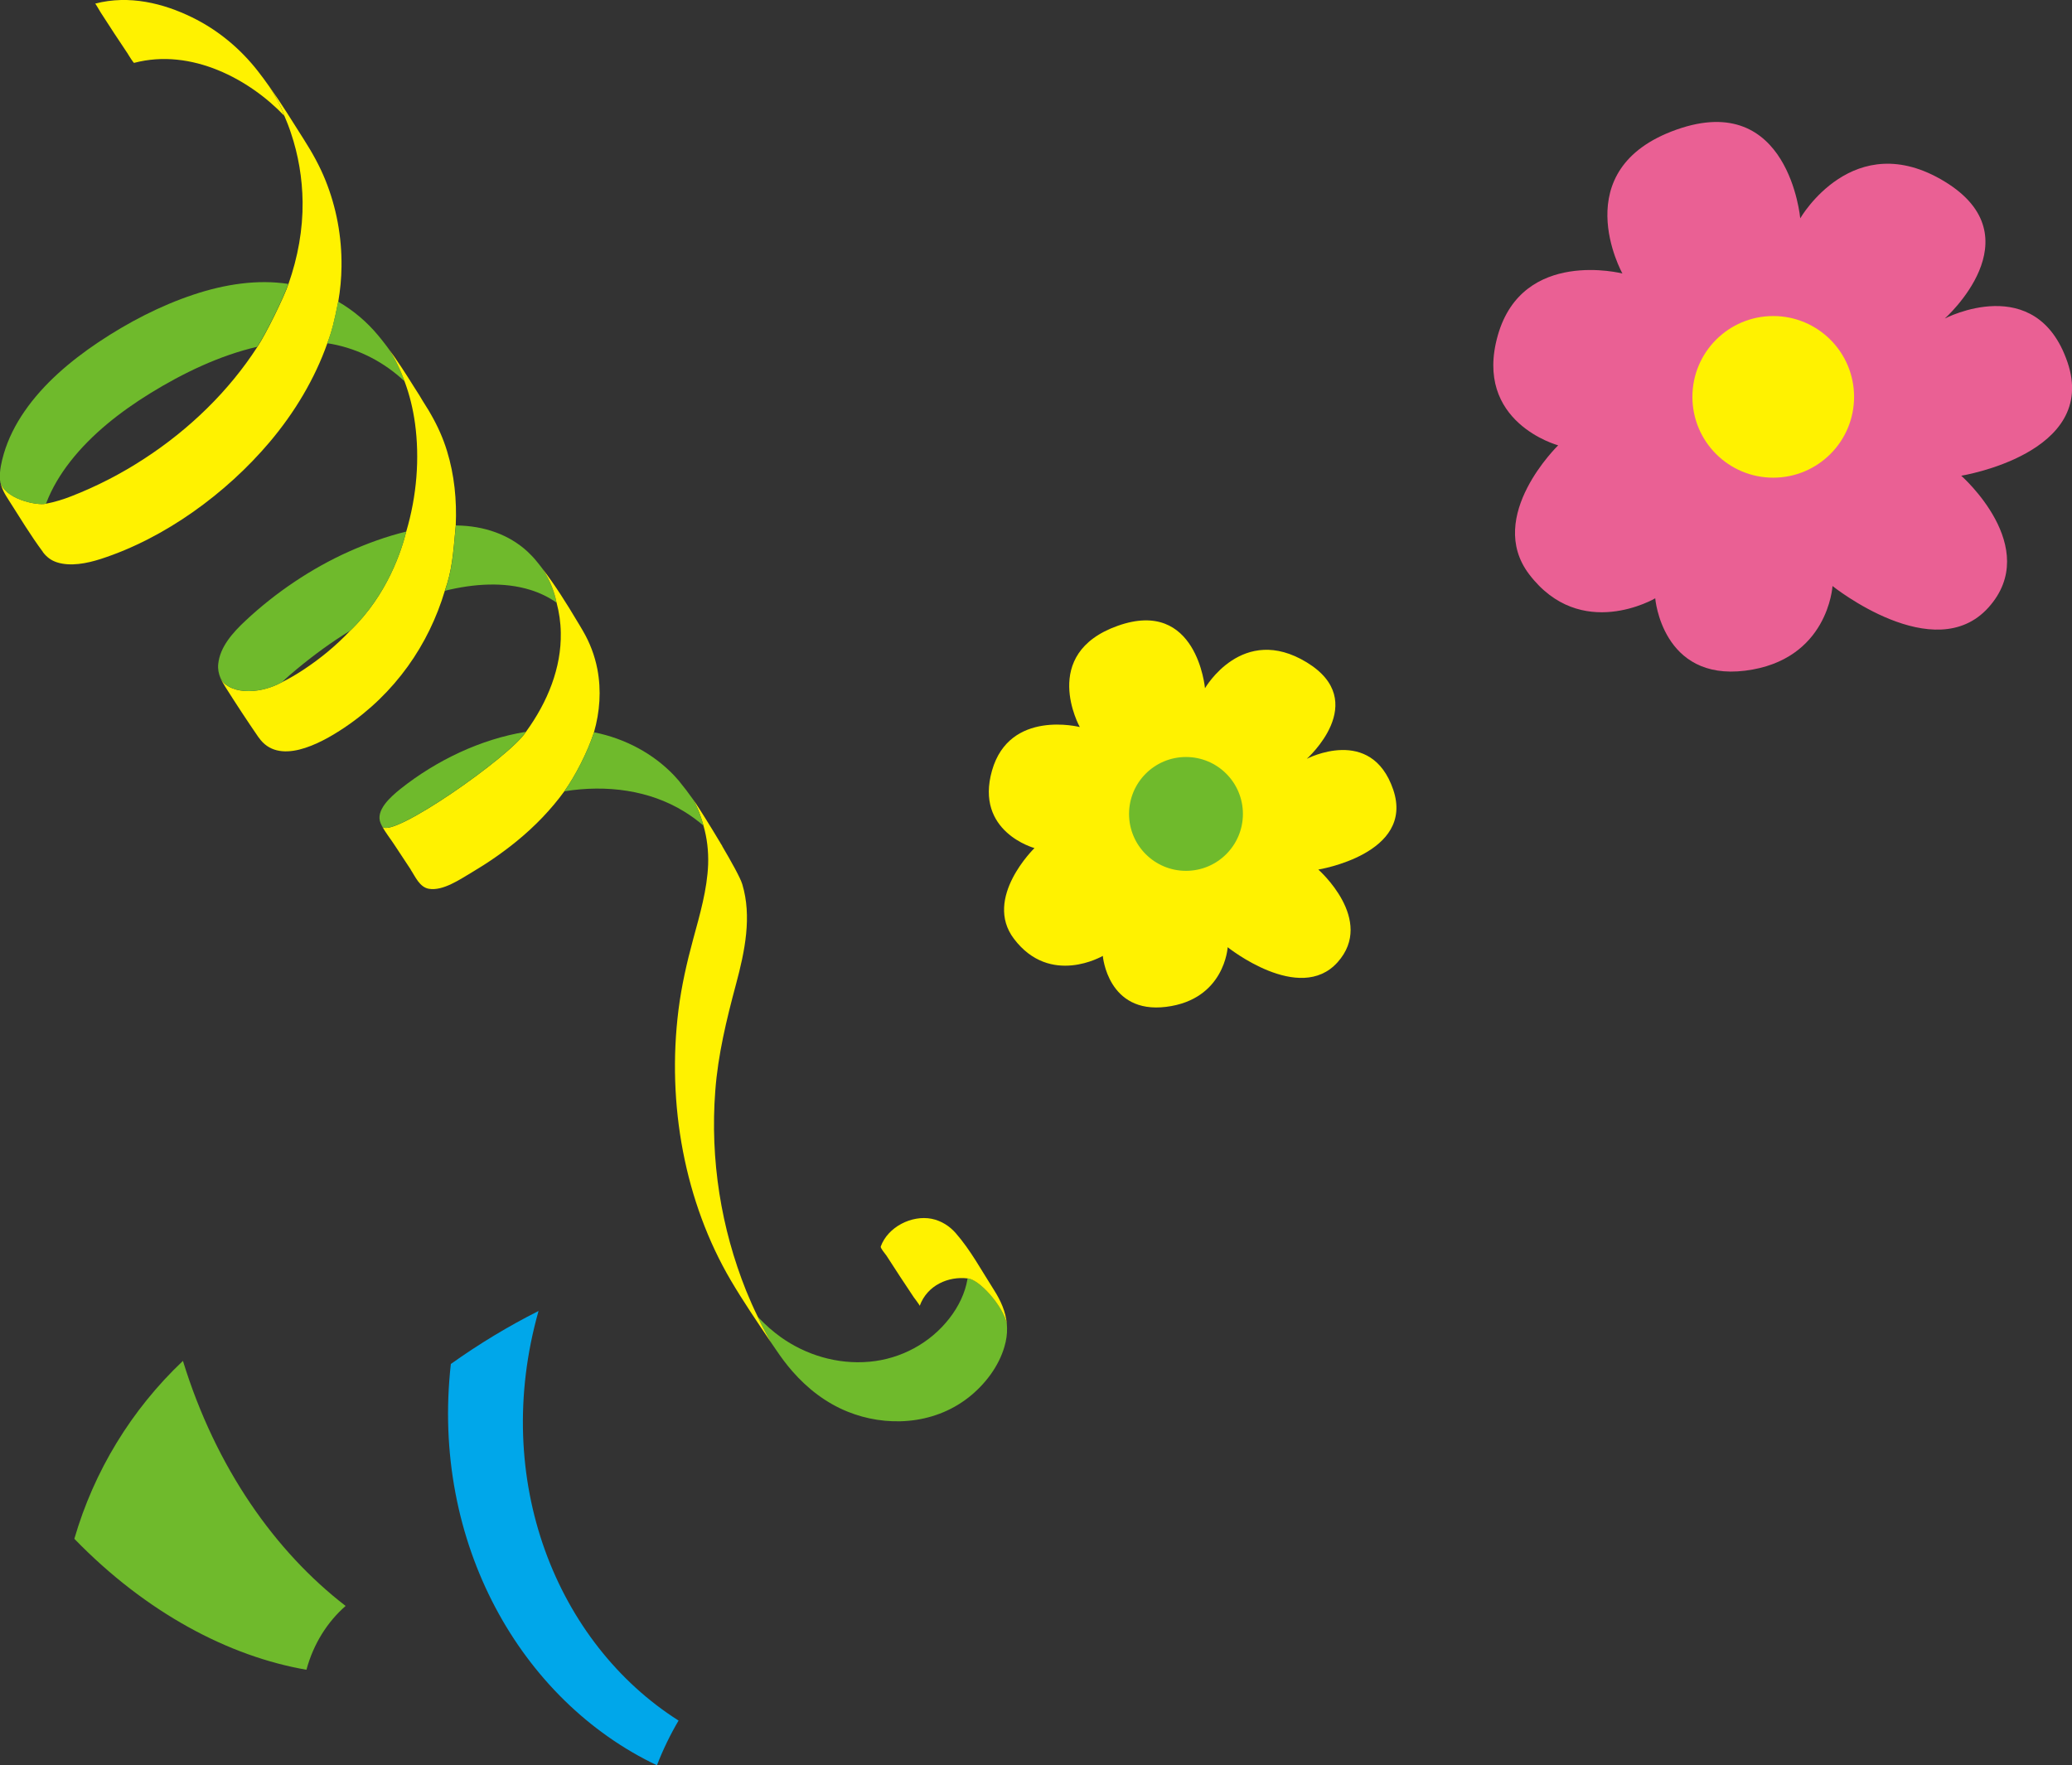 <?xml version="1.0" encoding="UTF-8"?><svg id="_レイヤー_2" xmlns="http://www.w3.org/2000/svg" viewBox="0 0 274.78 234.15"><rect x="0" y="0" width="274.78" height="234.15" fill="#333333" stroke="none"/><defs><style>.cls-1{fill:#ea6094;}.cls-2{fill:#fff200;}.cls-3{fill:#00a7ea;}.cls-4{fill:#6fba2c;}</style></defs><g id="_0803変更箇所"><g id="deco_point_03_sp"><path class="cls-4" d="m45.83,213.01c-9.29-7.16-17.2-18.28-21.57-32.5-6.84,6.47-11.8,14.63-14.4,23.6,9.52,9.82,20.52,15.6,30.78,17.37.93-3.46,2.8-6.37,5.19-8.46Z"/><path class="cls-3" d="m89.99,228.22c-16.13-10.24-24.92-31.88-18.57-54.33-3.99,2.01-7.88,4.36-11.63,7.03-2.67,23.73,9.31,44.67,27.33,53.23.83-2.14,1.8-4.12,2.87-5.93Z"/><path class="cls-4" d="m100.49,174.66c.06.06.11.12.17.18.88.92,1.85,1.78,2.9,2.53,3.23,2.3,7.41,3.65,11.76,3.25,4.11-.37,8.02-2.43,10.6-5.77,1.21-1.56,2.07-3.34,2.38-5.18,0-.04,0-.07.01-.11,1.5.07,4.7,3.61,5.21,6.01.02.19.03.38.03.58.02.79-.09,1.62-.35,2.49-.75,2.58-2.54,4.98-4.77,6.73-4.79,3.74-11.09,3.87-16.01,1.88-2.91-1.17-5.34-3.08-7.32-5.34-.82-.93-1.55-1.93-2.24-2.95-.22-.31-.43-.63-.64-.94-.67-1.21-1.35-2.48-1.73-3.37Z"/><path class="cls-2" d="m117.54,166.52c.6.93,1.2,1.86,1.81,2.79.61.92,1.22,1.85,1.83,2.76,0,0,.82,1.08.79,1.14,1-2.76,3.82-3.94,6.34-3.64,1.5.07,4.7,3.61,5.21,6.01-.15-1.6-.8-3.06-1.72-4.5-1.6-2.5-3.08-5.26-5.05-7.51-.81-.93-1.91-1.65-3.21-1.91-2.63-.51-5.79,1.07-6.74,3.68-.07.2.6.98.73,1.17Z"/><path class="cls-2" d="m16.99,7.21c.07.13.72,1.15.79,1.13,7.64-2.01,15.36,2.23,19.92,7.02-.47-1.3-1.18-2.67-2-3.9h0c-.49-.7-.99-1.37-1.51-2.04-2.31-2.95-5.25-5.43-8.74-7.13C21.7.46,17.15-.71,12.62.48c.05-.01.65,1.05.73,1.17.6.93,1.2,1.86,1.81,2.79.61.93,1.22,1.85,1.84,2.77Z"/><path class="cls-2" d="m5.68,73.22c.48.64,1.07,1.11,1.88,1.37,1.78.57,3.95.15,5.81-.45,8.53-2.76,16.64-8.71,22.37-15.48,3.36-3.97,6.02-8.45,7.67-13.13.62-1.62.93-2.9,1.45-5.52.27-1.55.41-3.1.43-4.65.05-3.98-.69-7.88-2.13-11.45-.76-1.89-1.74-3.65-2.83-5.36-1.5-2.37-2.99-4.79-4.62-7.09.81,1.24,1.53,2.6,2,3.9.32.75.62,1.5.87,2.27.98,2.9,1.51,6,1.55,9.15.04,3.64-.62,7.31-1.87,10.88-.52,1.61-3.02,6.71-4.12,8.34-3.78,5.86-9.03,10.96-15.02,14.85-3.05,1.99-6.31,3.67-9.68,4.98-.97.38-2.14.76-3.32.98-1.22.3-5.66-.66-6.07-3,.12.97.59,1.72,1.11,2.53,1.47,2.3,2.9,4.68,4.53,6.87Z"/><path class="cls-4" d="m6.1,66.82s.04-.09.05-.14c.75-1.95,1.86-3.79,3.19-5.49,2.84-3.62,6.61-6.57,10.56-9.01,4.33-2.67,9.23-5.04,14.21-6.18,1.1-1.63,3.61-6.73,4.12-8.34-4.08-.63-8.42.04-12.54,1.41-4.43,1.47-8.73,3.71-12.65,6.33-3.73,2.5-7.27,5.51-9.78,9.15-1.22,1.76-2.18,3.67-2.76,5.65-.31,1.08-.57,2.22-.51,3.3,0,.07,0,.14.02.21,0,.04,0,.07.01.1.41,2.34,4.84,3.3,6.07,3Zm38.75-26.81c2.04,1.18,3.83,2.71,5.3,4.48.31.38.62.75.91,1.14h0c.09.13.19.26.29.38,0,0,.02.02.02.03.99,1.38,1.84,3.29,2.27,4.53-2.6-2.45-5.92-4.25-9.67-4.95-.19-.04-.38-.07-.58-.09.62-1.62.93-2.9,1.45-5.52Z"/><path class="cls-2" d="m34.31,97.82c2.59,3.76,7.99.96,11.38-1.32,6.75-4.54,11.18-11.02,13.3-18.14.95-2.74,1.08-4.57,1.45-8.66.15-3.38-.19-6.72-1.15-9.85-.52-1.71-1.24-3.31-2.11-4.83-.21-.38-.43-.75-.67-1.12-.16-.25-.32-.51-.48-.77-.17-.31-.61-1.02-1.15-1.85-1.11-1.78-2.25-3.55-3.5-5.23.99,1.38,1.84,3.29,2.27,4.53.67,1.79,1.13,3.68,1.39,5.6.62,4.58.25,9.56-1.17,14.34-.59,2.35-2.43,8.32-7.42,13.13-1.86,1.97-3.99,3.73-6.28,5.23-.81.53-1.77,1.11-2.78,1.61-3.34,1.81-7.21,1.47-8.17-.58.17.39.39.76.63,1.15,1.44,2.28,2.92,4.54,4.45,6.76Z"/><path class="cls-4" d="m29.23,89.91h0c-.23-.56-.36-1.14-.29-1.84.23-2.27,1.93-4.17,3.66-5.78,3.95-3.69,8.7-6.9,13.63-9.11,2.44-1.09,5.03-2.04,7.65-2.67-.59,2.35-2.43,8.32-7.42,13.13-2.5,1.52-4.86,3.26-7.11,5.12-.62.51-1.3,1.09-1.95,1.73-3.34,1.81-7.21,1.47-8.17-.58Zm29.77-11.55c3.87-.95,7.82-1.2,11.32-.12,1.26.39,2.44.96,3.48,1.69-.23-1.16-.74-2.83-1.87-4.5,0,0,0,0,0-.01-.27-.35-.53-.69-.81-1.02-.37-.46-.78-.88-1.21-1.28-2.42-2.21-5.69-3.37-9.32-3.42-.05,0-.09,0-.14,0-.37,4.09-.5,5.92-1.45,8.66Z"/><path class="cls-2" d="m54.48,115.38c.59.88,1.15,2.29,2.39,2.51,1.88.32,4.13-1.25,5.74-2.2,2.09-1.24,4.09-2.62,5.97-4.16,2.37-1.94,4.51-4.16,6.26-6.57,1.42-1.99,3.06-5.13,3.93-7.82.78-2.73.99-5.56.45-8.39-.35-1.8-1-3.51-1.91-5.06-.12-.2-.23-.4-.35-.6-.13-.21-.25-.42-.38-.63-1.43-2.4-2.94-4.81-4.64-7.03,1.12,1.67,1.64,3.34,1.87,4.5.34,1.28.54,2.61.56,4,.09,4.63-1.73,9.16-4.62,13.14-2.03,3.24-17.88,14.32-19.05,12.56.46.87,1.12,1.67,1.64,2.48.71,1.09,1.43,2.18,2.15,3.26Z"/><path class="cls-2" d="m102.14,177.9s.06.08.08.12c-.67-1.21-1.35-2.48-1.73-3.37-.56-1.13-1.07-2.29-1.55-3.47-3.29-8.22-4.79-17.3-4.08-26.53.36-4.75,1.48-9.38,2.74-14.08,1.2-4.46,2.12-9.02.84-13.28-.25-.84-1.43-2.96-2.7-5.12l.08.09c-.09-.14-.18-.28-.27-.41v-.02c-1.4-2.35-2.85-4.64-3.27-5.26-.11-.16-.23-.34-.37-.53.75,1.31,1.12,2.54,1.38,3.47.48,1.65.68,3.39.62,5.17-.13,3.31-1.09,6.61-1.98,9.88-.85,3.12-1.55,6.23-1.95,9.38-1.58,12.56.85,25.54,6.95,35.91,1.62,2.75,3.42,5.39,5.2,8.04Z"/><path class="cls-4" d="m50.67,109.6c-.07-.13-.13-.26-.19-.4-.73-1.69,1.28-3.47,2.62-4.55,4.79-3.81,10.69-6.62,16.64-7.58-2.03,3.24-17.88,14.32-19.05,12.56,0,0-.01-.02-.02-.03Zm24.16-4.64c5.68-.91,11.32-.13,15.88,2.67.92.56,1.79,1.2,2.59,1.89-.27-.93-.63-2.16-1.38-3.47-.54-.77-1.23-1.68-1.86-2.44,0,0,0,0,0-.01-.24-.28-.47-.54-.68-.76-2.73-2.86-6.44-4.87-10.56-5.7-.02,0-.04,0-.05,0-.88,2.69-2.52,5.83-3.93,7.82Z"/><path class="cls-2" d="m143.2,96.44s-5.43-9.73,5.05-13.44c10.49-3.71,11.55,8.29,11.55,8.29,0,0,4.96-8.64,13.5-3.43,8.54,5.22,0,12.79,0,12.79,0,0,8.54-4.47,11.46,4.08,2.91,8.54-9.93,10.61-9.93,10.61,0,0,7.6,6.67,2.55,12.3-5.05,5.63-14.57-2-14.57-2,0,0-.39,6.94-8.16,7.91-7.77.97-8.4-6.76-8.4-6.76,0,0-6.96,4.1-11.78-2.26-4.11-5.41,2.72-12.04,2.72-12.04,0,0-7.96-2.14-5.63-10.29,2.33-8.16,11.65-5.76,11.65-5.76Z"/><circle class="cls-4" cx="157.28" cy="107.96" r="7.55"/><path class="cls-1" d="m215.16,36.28s-7.71-13.82,7.18-19.09c14.89-5.27,16.4,11.77,16.4,11.77,0,0,7.04-12.27,19.17-4.87,12.13,7.4,0,18.16,0,18.16,0,0,12.13-6.34,16.27,5.79,4.14,12.13-14.09,15.06-14.09,15.06,0,0,10.79,9.47,3.62,17.47-7.17,8-20.69-2.84-20.69-2.84,0,0-.56,9.85-11.58,11.23-11.03,1.38-11.93-9.6-11.93-9.6,0,0-9.88,5.83-16.73-3.2-5.83-7.69,3.86-17.09,3.86-17.09,0,0-11.3-3.03-8-14.61,3.31-11.58,16.53-8.18,16.53-8.18Z"/><circle class="cls-2" cx="235.16" cy="52.64" r="10.72"/></g></g></svg>
